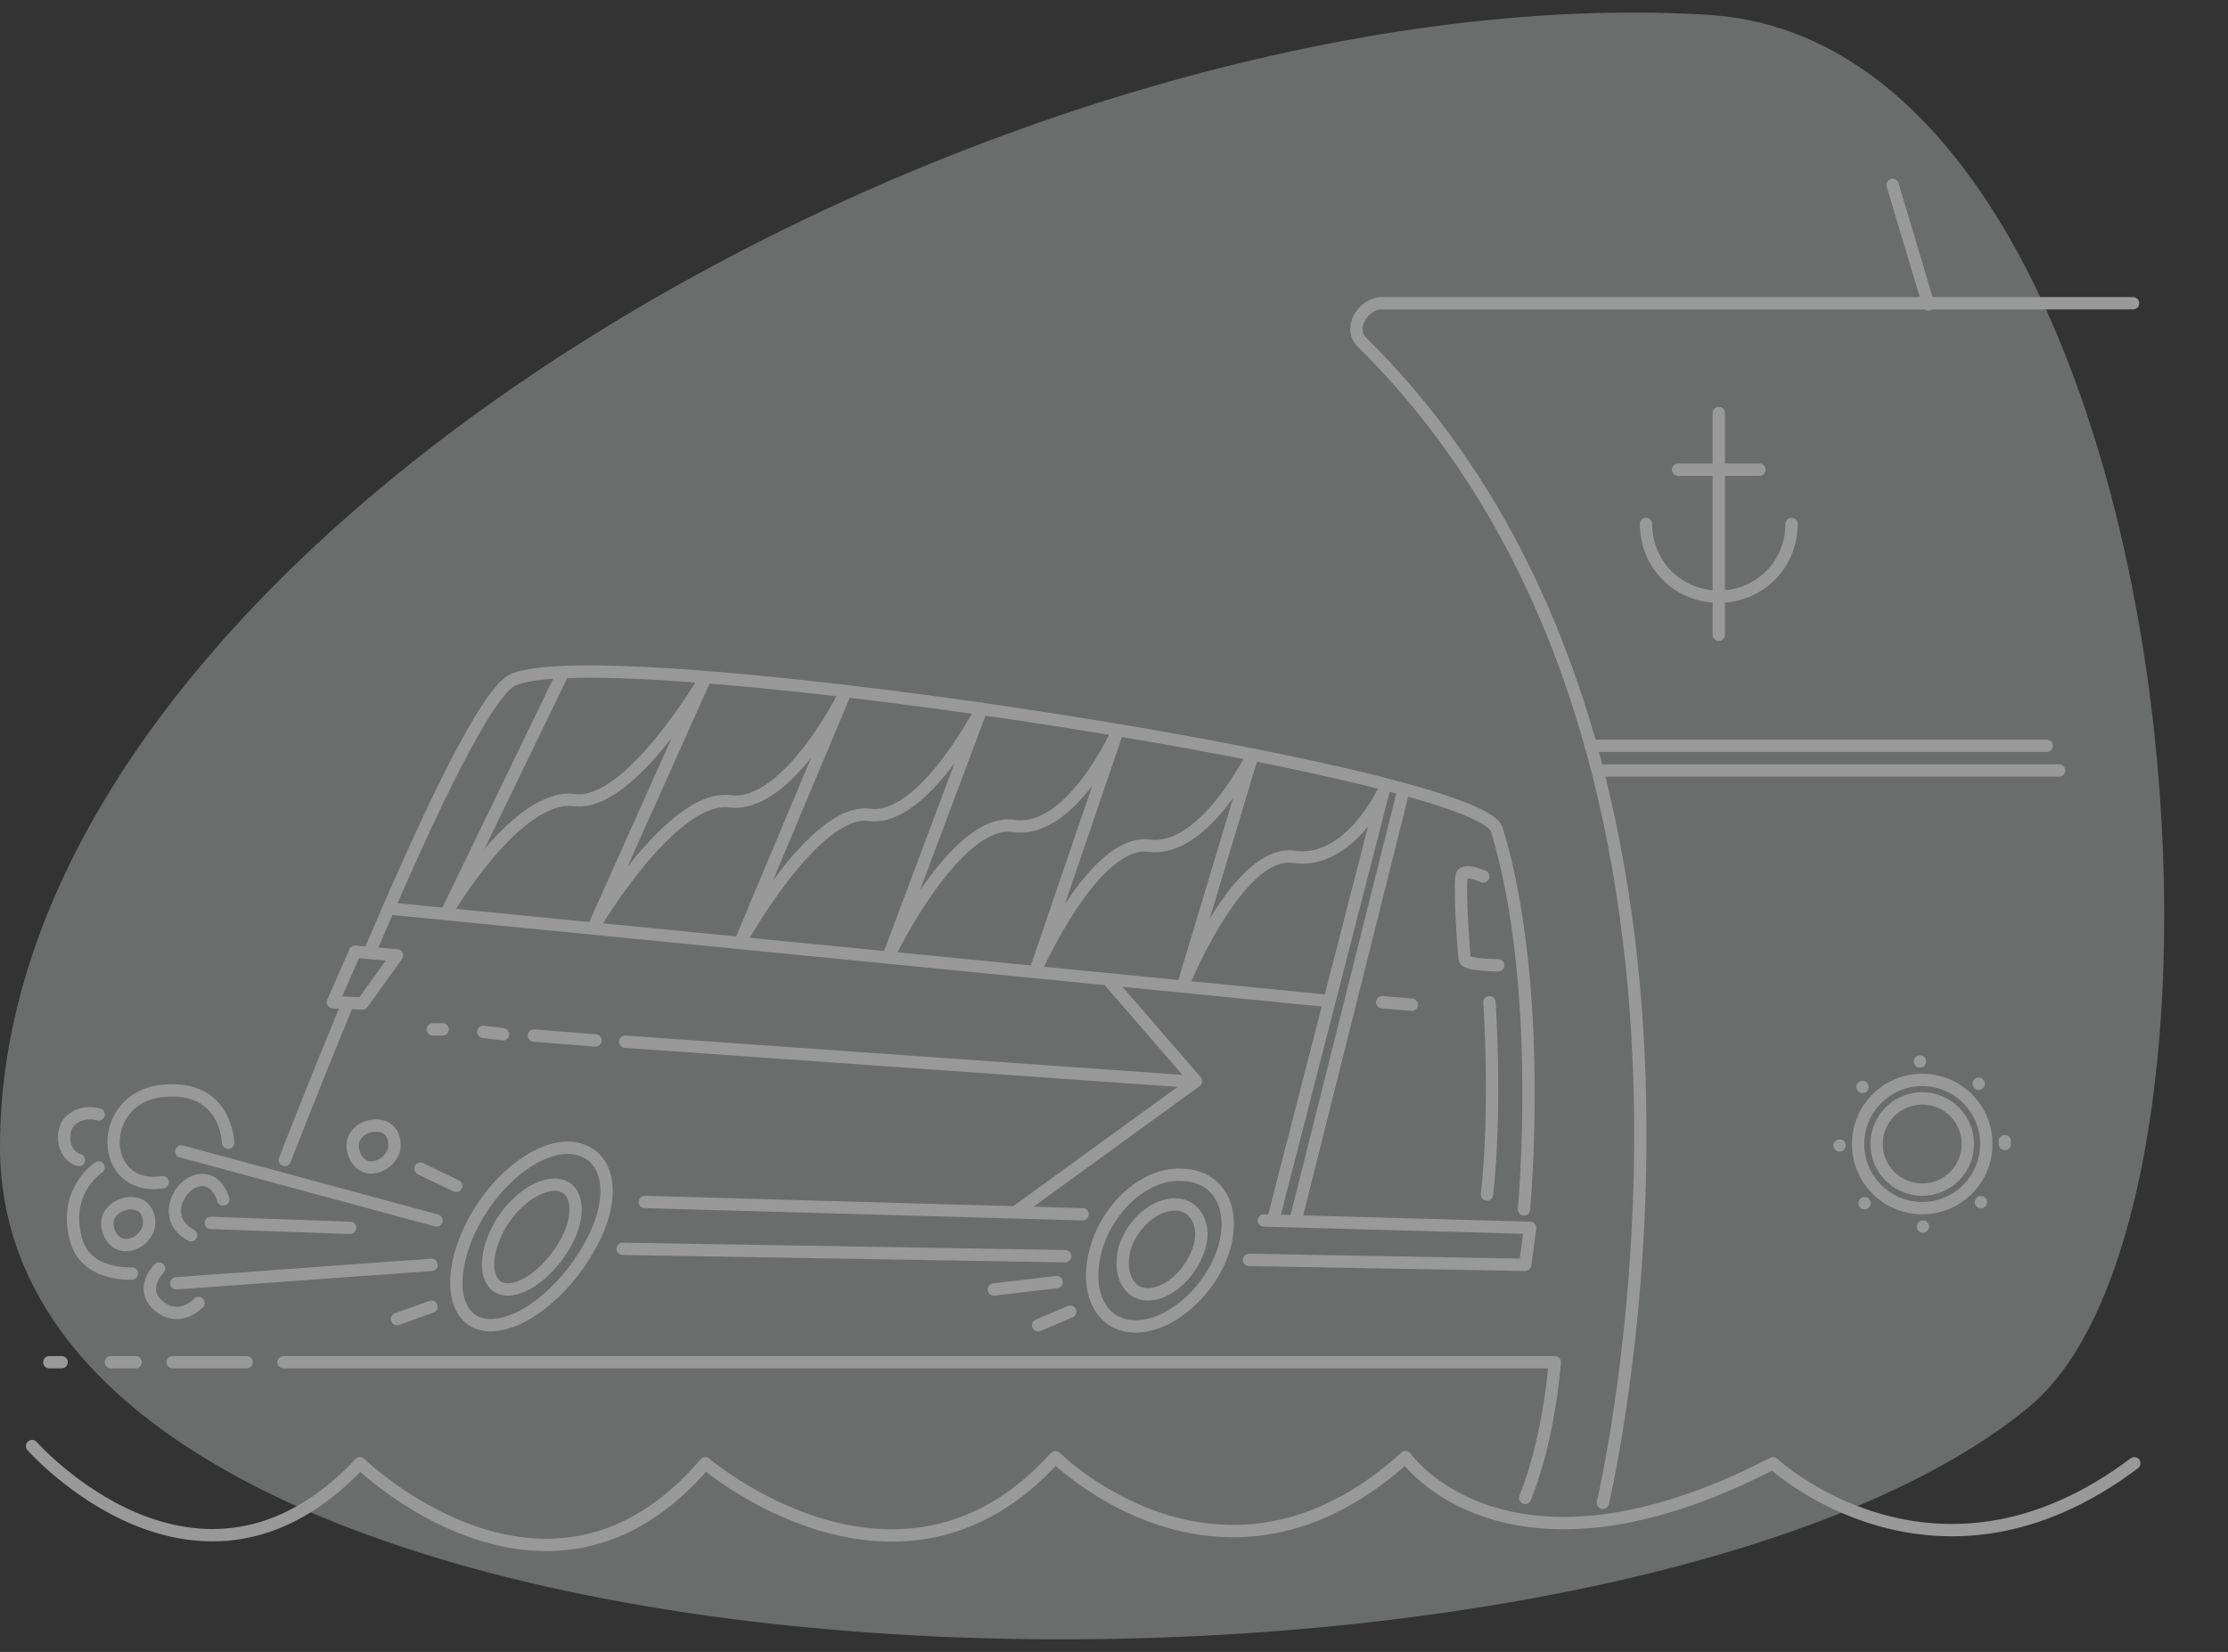 <?xml version="1.0" encoding="utf-8"?>
<!-- Generator: Adobe Illustrator 19.2.1, SVG Export Plug-In . SVG Version: 6.00 Build 0)  -->
<svg version="1.1" id="Livello_1" xmlns="http://www.w3.org/2000/svg" xmlns:xlink="http://www.w3.org/1999/xlink" x="0px" y="0px"
	 viewBox="0 0 180.7 134" style="enable-background:new 0 0 180.7 134;" xml:space="preserve">
<rect x="0" y="0" width="180.7" height="134" fill="#333333" stroke="none"/>
<style type="text/css">
	.st0{opacity:0.3;fill:#ECF0F1;}
	.st1{fill:none;stroke:#999999;stroke-linecap:round;stroke-linejoin:round;stroke-miterlimit:10;}
	.st2{fill:none;stroke:#999999;stroke-linecap:round;stroke-linejoin:round;stroke-dasharray:0,5.232;}
</style>
<g>
	<path class="st0" d="M138.5,1.2C82.1-2.2,0,43.3,0,93c0,48.2,130.1,49.7,164.6,21.1C184.8,97.3,177.5,3.5,138.5,1.2z"/>
	<path class="st1" d="M23,110.5h103.1c0,0-0.4,6-2.4,11"/>
	<line class="st1" x1="14" y1="110.5" x2="20" y2="110.5"/>
	<line class="st1" x1="9" y1="110.5" x2="11" y2="110.5"/>
	<line class="st1" x1="4" y1="110.5" x2="5" y2="110.5"/>
	<path class="st1" d="M130,121.9c0,0,14.4-60.6-19.5-94.1c-1.2-1.1,0-3.2,1.6-3.2H173"/>
	<g>
		<line class="st1" x1="139.4" y1="33.5" x2="139.4" y2="51.5"/>
		<line class="st1" x1="142.7" y1="38.1" x2="136.1" y2="38.1"/>
		<path class="st1" d="M133.5,42.5c0,3.3,2.6,5.9,5.9,5.9s5.9-2.6,5.9-5.9"/>
	</g>
	<line class="st1" x1="156.4" y1="24.7" x2="153.5" y2="15"/>
	<path class="st1" d="M2.6,117.3c0,0,13.5,15.3,26.6,1.4c0,0,15.3,14.9,28,0c0,0,15.8,13.5,28.4-0.5c0,0,13.5,13.5,28.4,0
		c0,0,8.1,11.7,29.8,0.5c0,0,13.1,12.2,29.3,0"/>
	<g>
		<g>
			<g>
				<path class="st1" d="M48.2,100.4c-1.9,3.9-5.6,7.1-8.4,7.1s-3.6-3.3-1.9-7.3c1.7-4,5.4-7.2,8.3-7.1
					C49.2,93.3,50.1,96.5,48.2,100.4z"/>
			</g>
			<g>
				<path class="st1" d="M46.1,100.4c-1.1,2.3-3.3,4.2-4.9,4.2s-2.1-1.9-1.1-4.3c1-2.4,3.2-4.2,4.9-4.2S47.2,98.1,46.1,100.4z"/>
			</g>
			<g>
				<path class="st1" d="M97.2,101.4c-0.7,2-2.5,3.6-4.1,3.6s-2.4-1.7-1.9-3.7c0.6-2,2.4-3.6,4.1-3.6S97.9,99.5,97.2,101.4z"/>
			</g>
			<g>
				<path class="st1" d="M99.2,101.5c-1.1,3.3-4.3,6.1-7.1,6.1c-2.8,0-4.2-2.8-3.2-6.3c1-3.5,4.1-6.2,7-6
					C98.9,95.4,100.3,98.1,99.2,101.5z"/>
			</g>
			<line class="st1" x1="50.5" y1="101.3" x2="86.4" y2="101.9"/>
			<line class="st1" x1="52.3" y1="97.5" x2="87.8" y2="98.5"/>
			<polyline class="st1" points="101.3,102.2 123.7,102.6 124.1,99.6 102.5,99 			"/>
			<polygon class="st1" points="32.2,77.5 28.8,77.2 27,81.3 29.4,81.4 			"/>
			<path class="st1" d="M30,77.2c4-9.4,8.7-19.7,11.2-21.8c4.8-4.2,78.8,7,80.2,11.9c3.9,12.8,2.2,30.8,2.2,30.8"/>
			<path class="st1" d="M23.1,94.1c0,0,2.2-5.7,5.1-12.7"/>
			<line class="st1" x1="105.1" y1="98.9" x2="113.7" y2="64.6"/>
			<line class="st1" x1="36.3" y1="73.9" x2="45.5" y2="54.9"/>
			<line class="st1" x1="107.8" y1="81.2" x2="31.6" y2="73.7"/>
			<g>
				<line class="st1" x1="50.7" y1="84.5" x2="96" y2="87.7"/>
				<line class="st1" x1="43.3" y1="84" x2="48.3" y2="84.4"/>
				<line class="st1" x1="39.2" y1="83.7" x2="40.8" y2="83.9"/>
				<line class="st1" x1="35.1" y1="83.5" x2="35.9" y2="83.5"/>
			</g>
			<polyline class="st1" points="89.9,79.5 97,87.7 82.4,98.3 			"/>
			<path class="st1" d="M120.3,71.1c0,0-1.3-0.6-1.7-0.2c-0.3,0.4,0.1,6.4,0.2,6.9c0,0.5,2.7,0.5,2.7,0.5"/>
			<path class="st1" d="M120.8,81.3c0,0,0.6,8.4-0.2,15.6"/>
			<line class="st1" x1="112.1" y1="81.3" x2="114.5" y2="81.5"/>
			<path class="st1" d="M36.3,73.9c0,0,5.6-9.6,10.3-9c4.5,0.6,10.6-9.9,10.6-9.9l-9,20.1c0,0,6.3-10.7,11-10.1s9.3-8.7,9.3-8.7
				l-8.4,20c0,0,6-10.8,10.4-10.2c4.4,0.6,9.1-8.6,9.1-8.6l-7.5,20c0,0,5.4-11.2,10.1-10.5c4.7,0.7,8.4-7.6,8.4-7.6l-6.6,19.3
				c0,0,4.7-10.7,9.2-10.1c4.5,0.6,8.4-7.4,8.4-7.4L96,79.8c0,0,4.4-10.9,8.9-10.3c4.5,0.7,7.3-5.3,7.3-5.3l-8.9,34.6"/>
		</g>
	</g>
	<line class="st1" x1="129" y1="60.5" x2="166" y2="60.5"/>
	<line class="st1" x1="130" y1="62.5" x2="167" y2="62.5"/>
	<g>
		<line class="st1" x1="35.4" y1="99" x2="14.7" y2="93.4"/>
		<line class="st1" x1="35" y1="102.6" x2="14.3" y2="104.1"/>
		<line class="st1" x1="28.4" y1="99.6" x2="17.1" y2="99.2"/>
		<path class="st1" d="M18.5,92.7c0,0-0.1-4.8-5.4-4.2s-5.1,8.2,0.1,7.4"/>
		<path class="st1" d="M18.1,97.3c0,0-0.5-2-2.2-1.5c-1.6,0.5-2.7,3.2-0.4,4.4"/>
		<path class="st1" d="M12.9,102.9c0,0-1.8,1.8,0.2,3.2c1.6,1.1,3-0.4,3-0.4"/>
		<path class="st1" d="M10.7,103.3c0,0-3.9,0.3-4.6-3C5.2,96.5,8,94.7,8,94.7"/>
		<path class="st1" d="M12.1,99.2c0-0.9-0.5-1.6-1.5-1.6c-0.9,0-1.9,0.7-1.9,1.6c0,0.9,0.6,1.8,1.5,1.8
			C11.2,101,12.1,100.1,12.1,99.2z"/>
		<path class="st1" d="M32,92.9c0-0.9-0.5-1.6-1.5-1.6s-1.9,0.7-1.9,1.6c0,0.9,0.6,1.8,1.5,1.8C31.1,94.7,32,93.8,32,92.9z"/>
		<path class="st1" d="M8,90.4c-1-0.3-2.4,0.1-2.7,1.2c-0.3,1,0.1,2.2,1.1,2.5"/>
		<line class="st1" x1="35" y1="106" x2="32.2" y2="107"/>
		<line class="st1" x1="37" y1="96.2" x2="34.1" y2="94.8"/>
	</g>
	<line class="st1" x1="85.7" y1="104" x2="80.6" y2="104.6"/>
	<line class="st1" x1="86.8" y1="106.4" x2="84.2" y2="107.5"/>
	<circle class="st1" cx="155.9" cy="92.8" r="5.2"/>
	<g>
		<circle class="st2" cx="155.9" cy="92.8" r="6.7"/>
	</g>
	<circle class="st1" cx="155.9" cy="92.8" r="3.7"/>
</g>
</svg>
